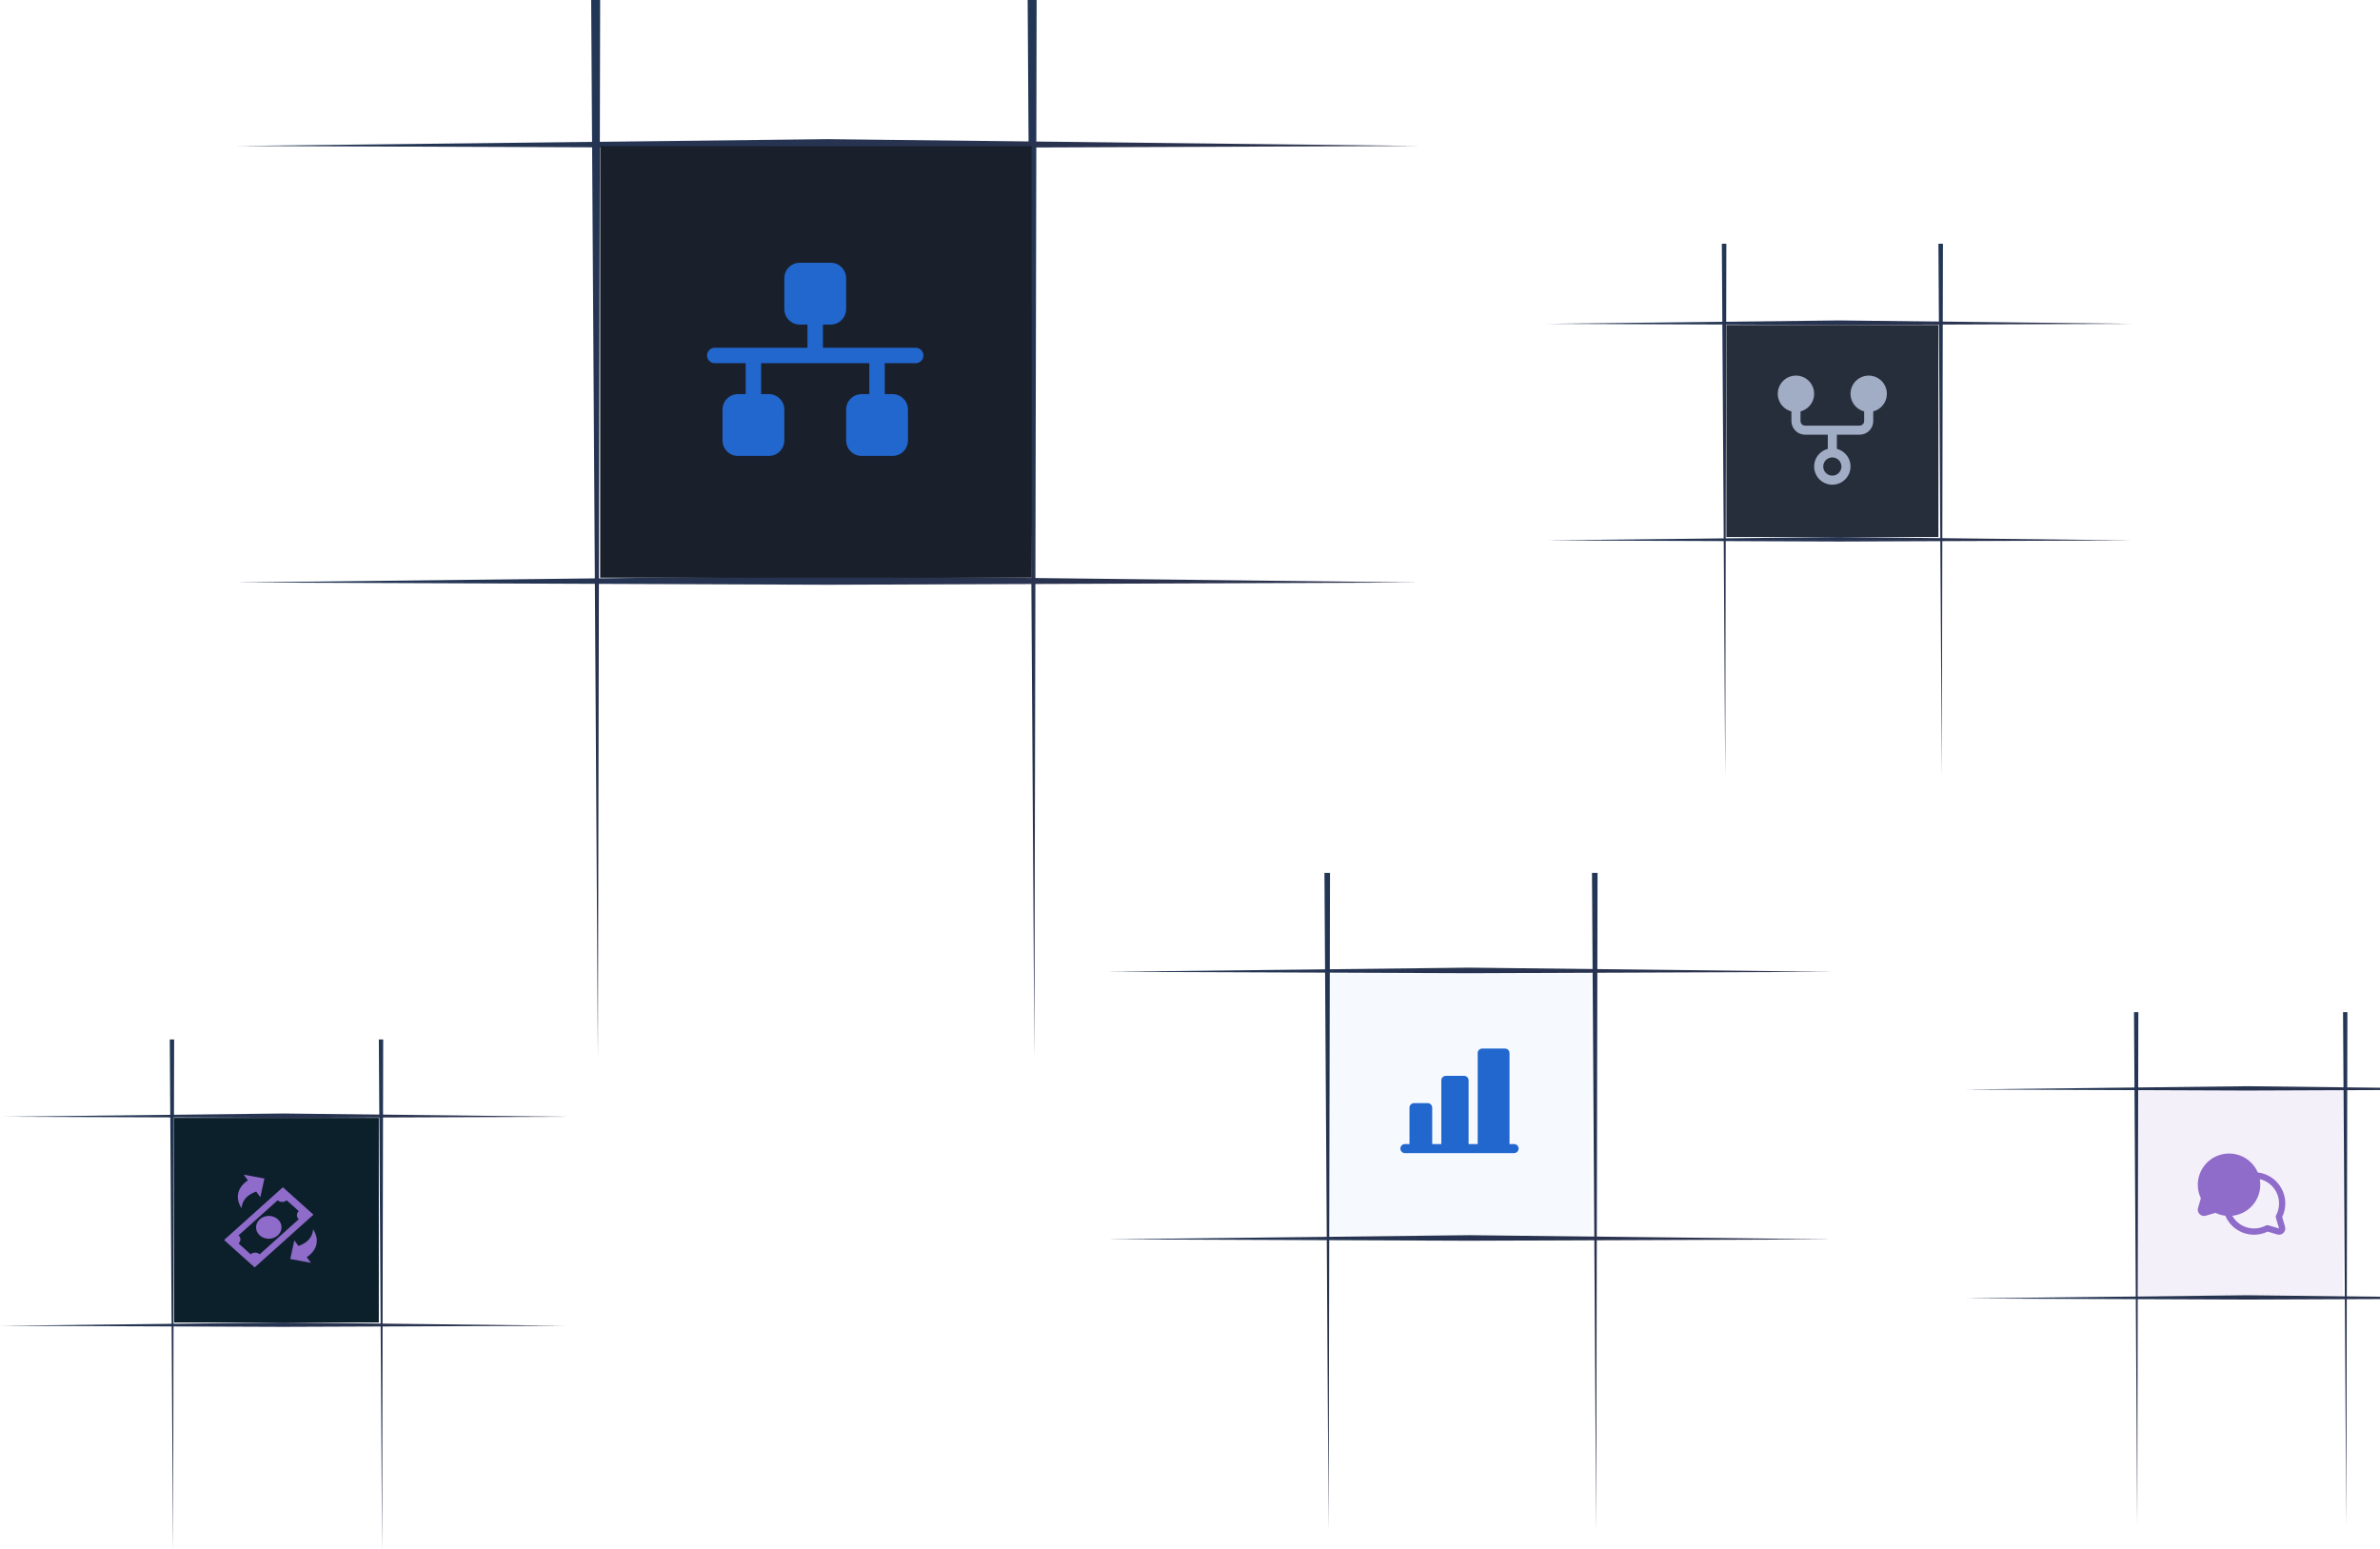 <svg width="616" height="401" viewBox="0 0 616 401" fill="none" xmlns="http://www.w3.org/2000/svg">
<path d="M152.984 -4H155.338L154.75 273.728L152.984 -4Z" fill="url(#paint0_linear_36_194773)"/>
<path d="M265.957 -4H268.311L267.722 273.728L265.957 -4Z" fill="url(#paint1_linear_36_194773)"/>
<path fill-rule="evenodd" clip-rule="evenodd" d="M61.191 37.777L214.177 38.365L367.162 37.777L214.177 36.012L61.191 37.777Z" fill="url(#paint2_linear_36_194773)"/>
<path fill-rule="evenodd" clip-rule="evenodd" d="M61.191 150.751L214.177 151.339L367.162 150.751L214.177 148.985L61.191 150.751Z" fill="url(#paint3_linear_36_194773)"/>
<rect x="155.336" y="37.843" width="111.664" height="111.664" fill="#191F2B"/>
<path d="M239 92C239 92.53 238.789 93.039 238.414 93.414C238.039 93.789 237.53 94 237 94H229V102H231C232.061 102 233.078 102.421 233.828 103.172C234.579 103.922 235 104.939 235 106V114C235 115.061 234.579 116.078 233.828 116.828C233.078 117.579 232.061 118 231 118H223C221.939 118 220.922 117.579 220.172 116.828C219.421 116.078 219 115.061 219 114V106C219 104.939 219.421 103.922 220.172 103.172C220.922 102.421 221.939 102 223 102H225V94H197V102H199C200.061 102 201.078 102.421 201.828 103.172C202.579 103.922 203 104.939 203 106V114C203 115.061 202.579 116.078 201.828 116.828C201.078 117.579 200.061 118 199 118H191C189.939 118 188.922 117.579 188.172 116.828C187.421 116.078 187 115.061 187 114V106C187 104.939 187.421 103.922 188.172 103.172C188.922 102.421 189.939 102 191 102H193V94H185C184.47 94 183.961 93.789 183.586 93.414C183.211 93.039 183 92.53 183 92C183 91.47 183.211 90.961 183.586 90.586C183.961 90.211 184.47 90 185 90H209V84H207C205.939 84 204.922 83.579 204.172 82.828C203.421 82.078 203 81.061 203 80V72C203 70.939 203.421 69.922 204.172 69.172C204.922 68.421 205.939 68 207 68H215C216.061 68 217.078 68.421 217.828 69.172C218.579 69.922 219 70.939 219 72V80C219 81.061 218.579 82.078 217.828 82.828C217.078 83.579 216.061 84 215 84H213V90H237C237.53 90 238.039 90.211 238.414 90.586C238.789 90.961 239 91.47 239 92Z" fill="#2267CE"/>
<path d="M445.652 63.078H446.82L446.528 200.874L445.652 63.078Z" fill="url(#paint4_linear_36_194773)"/>
<path d="M501.711 63.078H502.879L502.587 200.874L501.711 63.078Z" fill="url(#paint5_linear_36_194773)"/>
<path fill-rule="evenodd" clip-rule="evenodd" d="M400.113 83.805L476.018 84.097L551.922 83.805L476.018 82.93L400.113 83.805Z" fill="url(#paint6_linear_36_194773)"/>
<path fill-rule="evenodd" clip-rule="evenodd" d="M400.113 139.858L476.018 140.15L551.922 139.858L476.018 138.982L400.113 139.858Z" fill="url(#paint7_linear_36_194773)"/>
<rect x="446.82" y="84.098" width="54.885" height="54.885" fill="#272E3B"/>
<path d="M488.372 101.911C488.372 101.031 488.125 100.168 487.659 99.421C487.193 98.674 486.526 98.073 485.736 97.686C484.945 97.299 484.062 97.141 483.186 97.231C482.311 97.32 481.477 97.653 480.782 98.193C480.086 98.732 479.555 99.455 479.25 100.281C478.945 101.107 478.877 102.002 479.055 102.864C479.233 103.726 479.649 104.521 480.255 105.159C480.862 105.796 481.636 106.251 482.488 106.471V108.972C482.488 109.284 482.364 109.583 482.144 109.804C481.923 110.025 481.624 110.149 481.312 110.149H467.19C466.878 110.149 466.578 110.025 466.358 109.804C466.137 109.583 466.013 109.284 466.013 108.972V106.471C467.122 106.185 468.089 105.503 468.732 104.555C469.375 103.607 469.65 102.457 469.506 101.32C469.362 100.184 468.808 99.139 467.948 98.381C467.088 97.624 465.982 97.206 464.836 97.206C463.69 97.206 462.584 97.624 461.724 98.381C460.865 99.139 460.311 100.184 460.166 101.32C460.022 102.457 460.297 103.607 460.94 104.555C461.583 105.503 462.55 106.185 463.659 106.471V108.972C463.659 109.908 464.031 110.806 464.693 111.468C465.355 112.13 466.253 112.502 467.19 112.502H473.074V116.18C471.965 116.466 470.998 117.147 470.355 118.096C469.712 119.044 469.437 120.194 469.581 121.331C469.725 122.467 470.279 123.512 471.139 124.27C471.999 125.027 473.105 125.445 474.251 125.445C475.396 125.445 476.503 125.027 477.362 124.27C478.222 123.512 478.776 122.467 478.92 121.331C479.065 120.194 478.79 119.044 478.147 118.096C477.504 117.147 476.537 116.466 475.427 116.18V112.502H481.312C482.248 112.502 483.146 112.13 483.808 111.468C484.47 110.806 484.842 109.908 484.842 108.972V106.471C485.852 106.209 486.747 105.619 487.385 104.794C488.024 103.968 488.371 102.955 488.372 101.911ZM476.604 120.74C476.604 121.205 476.466 121.66 476.208 122.048C475.949 122.435 475.581 122.736 475.151 122.914C474.721 123.093 474.248 123.139 473.791 123.048C473.335 122.957 472.916 122.733 472.586 122.404C472.257 122.075 472.033 121.656 471.942 121.199C471.851 120.743 471.898 120.269 472.076 119.839C472.254 119.409 472.556 119.042 472.943 118.783C473.33 118.524 473.785 118.386 474.251 118.386C474.875 118.386 475.474 118.634 475.915 119.076C476.356 119.517 476.604 120.116 476.604 120.74Z" fill="#A0ADC4"/>
<path d="M342.797 225.913H344.239L343.879 396.116L342.797 225.913Z" fill="url(#paint8_linear_36_194773)"/>
<path d="M412.043 225.913H413.485L413.125 396.116L412.043 225.913Z" fill="url(#paint9_linear_36_194773)"/>
<path fill-rule="evenodd" clip-rule="evenodd" d="M286.547 251.515L380.303 251.876L474.059 251.515L380.303 250.434L286.547 251.515Z" fill="url(#paint10_linear_36_194773)"/>
<path fill-rule="evenodd" clip-rule="evenodd" d="M286.547 320.75L380.303 321.111L474.059 320.75L380.303 319.668L286.547 320.75Z" fill="url(#paint11_linear_36_194773)"/>
<rect x="344.238" y="251.876" width="67.793" height="67.793" fill="#458FFF" fill-opacity="0.05"/>
<path d="M393.05 297.26C393.05 297.573 392.926 297.872 392.705 298.093C392.484 298.313 392.185 298.437 391.873 298.437H363.63C363.318 298.437 363.018 298.313 362.798 298.093C362.577 297.872 362.453 297.573 362.453 297.26C362.453 296.948 362.577 296.649 362.798 296.428C363.018 296.208 363.318 296.084 363.63 296.084H364.807V286.669C364.807 286.357 364.931 286.058 365.151 285.837C365.372 285.616 365.671 285.492 365.984 285.492H369.514C369.826 285.492 370.125 285.616 370.346 285.837C370.567 286.058 370.691 286.357 370.691 286.669V296.084H373.044V279.608C373.044 279.296 373.168 278.997 373.389 278.776C373.61 278.555 373.909 278.431 374.221 278.431H378.928C379.24 278.431 379.54 278.555 379.76 278.776C379.981 278.997 380.105 279.296 380.105 279.608V296.084H382.459V272.547C382.459 272.235 382.583 271.936 382.803 271.715C383.024 271.495 383.323 271.371 383.635 271.371H389.519C389.832 271.371 390.131 271.495 390.352 271.715C390.572 271.936 390.696 272.235 390.696 272.547V296.084H391.873C392.185 296.084 392.484 296.208 392.705 296.428C392.926 296.649 393.05 296.948 393.05 297.26Z" fill="#2267CE"/>
<path d="M552.328 261.959H553.455L553.173 394.939L552.328 261.959Z" fill="url(#paint12_linear_36_194773)"/>
<path d="M606.434 261.959H607.561L607.279 394.939L606.434 261.959Z" fill="url(#paint13_linear_36_194773)"/>
<path fill-rule="evenodd" clip-rule="evenodd" d="M508.383 281.963L581.634 282.245L654.886 281.963L581.634 281.118L508.383 281.963Z" fill="url(#paint14_linear_36_194773)"/>
<path fill-rule="evenodd" clip-rule="evenodd" d="M508.383 336.056L581.634 336.338L654.886 336.056L581.634 335.211L508.383 336.056Z" fill="url(#paint15_linear_36_194773)"/>
<rect x="553.461" y="282.245" width="52.967" height="52.967" fill="#7346BD" fill-opacity="0.08"/>
<path d="M590.687 314.978C591.246 313.818 591.52 312.542 591.487 311.255C591.454 309.969 591.114 308.708 590.496 307.579C589.878 306.45 588.999 305.485 587.933 304.763C586.867 304.042 585.644 303.585 584.366 303.432C583.941 302.443 583.323 301.549 582.548 300.802C581.773 300.055 580.856 299.471 579.852 299.082C578.849 298.694 577.778 298.51 576.702 298.541C575.626 298.572 574.567 298.817 573.587 299.262C572.607 299.707 571.726 300.344 570.995 301.134C570.264 301.924 569.698 302.852 569.33 303.863C568.963 304.874 568.8 305.949 568.853 307.024C568.906 308.099 569.172 309.153 569.637 310.123L568.902 312.622C568.82 312.901 568.814 313.197 568.886 313.479C568.958 313.761 569.104 314.018 569.31 314.224C569.516 314.43 569.773 314.576 570.055 314.648C570.336 314.72 570.632 314.714 570.911 314.632L573.41 313.897C574.213 314.282 575.073 314.533 575.957 314.64C576.386 315.646 577.015 316.555 577.806 317.311C578.596 318.067 579.532 318.655 580.556 319.039C581.58 319.423 582.672 319.596 583.764 319.546C584.857 319.497 585.928 319.226 586.914 318.751L589.413 319.486C589.691 319.568 589.987 319.574 590.269 319.502C590.551 319.43 590.808 319.284 591.013 319.079C591.219 318.873 591.366 318.616 591.437 318.334C591.509 318.053 591.504 317.757 591.422 317.478L590.687 314.978ZM589.043 315.126L589.871 317.935L587.063 317.109C586.86 317.05 586.643 317.073 586.456 317.172C584.967 317.968 583.225 318.15 581.603 317.68C579.981 317.21 578.606 316.125 577.772 314.656C578.88 314.541 579.952 314.197 580.921 313.648C581.89 313.098 582.734 312.355 583.402 311.463C584.07 310.572 584.547 309.552 584.802 308.468C585.057 307.384 585.085 306.259 584.885 305.163C585.85 305.39 586.75 305.837 587.515 306.467C588.281 307.098 588.891 307.896 589.299 308.8C589.707 309.703 589.902 310.689 589.869 311.68C589.835 312.671 589.575 313.641 589.107 314.516C589.006 314.703 588.984 314.922 589.043 315.126Z" fill="#8F6BCA"/>
<path d="M43.945 269.021H45.072L44.791 402L43.945 269.021Z" fill="url(#paint16_linear_36_194773)"/>
<path d="M98.051 269.021H99.178L98.896 402L98.051 269.021Z" fill="url(#paint17_linear_36_194773)"/>
<path fill-rule="evenodd" clip-rule="evenodd" d="M0 289.024L73.251 289.306L146.503 289.024L73.251 288.179L0 289.024Z" fill="url(#paint18_linear_36_194773)"/>
<path fill-rule="evenodd" clip-rule="evenodd" d="M0 343.117L73.251 343.399L146.503 343.117L73.251 342.272L0 343.117Z" fill="url(#paint19_linear_36_194773)"/>
<rect x="45.078" y="289.306" width="52.967" height="52.967" fill="#0C202B"/>
<g clip-path="url(#clip0_36_194773)">
<path fill-rule="evenodd" clip-rule="evenodd" d="M75.12 325.84L76.178 321.022L77.25 322.471C79.559 321.639 80.855 320.27 81.049 318.161C82.946 321.133 81.793 323.799 79.391 325.36L80.484 326.836L75.12 325.84ZM57.996 320.918L73.216 307.27L81.129 314.366L65.909 328.014L57.996 320.918ZM67.24 315.553C68.527 314.399 70.609 314.399 71.899 315.553C73.186 316.708 73.186 318.575 71.899 319.731C70.611 320.885 68.529 320.885 67.24 319.731C65.95 318.575 65.95 316.708 67.24 315.553ZM61.745 319.717L71.864 310.643C72.508 311.221 73.558 311.221 74.201 310.643L77.331 313.448C76.686 314.026 76.686 314.967 77.331 315.543L67.211 324.62C66.567 324.042 65.517 324.042 64.874 324.62L61.745 321.815C62.389 321.237 62.389 320.295 61.745 319.717ZM68.438 305.01L67.379 309.829L66.308 308.379C63.999 309.211 62.703 310.581 62.509 312.69C60.612 309.717 61.764 307.051 64.166 305.491L63.075 304.014L68.438 305.01Z" fill="#8F6BCA"/>
</g>
<defs>
<linearGradient id="paint0_linear_36_194773" x1="154.161" y1="-4" x2="154.161" y2="273.728" gradientUnits="userSpaceOnUse">
<stop stop-color="#223655"/>
<stop offset="1" stop-color="#2C314C"/>
</linearGradient>
<linearGradient id="paint1_linear_36_194773" x1="267.134" y1="-4" x2="267.134" y2="273.728" gradientUnits="userSpaceOnUse">
<stop stop-color="#223655"/>
<stop offset="1" stop-color="#2C314C"/>
</linearGradient>
<linearGradient id="paint2_linear_36_194773" x1="61.191" y1="37.188" x2="367.162" y2="37.188" gradientUnits="userSpaceOnUse">
<stop stop-color="#223655"/>
<stop offset="1" stop-color="#2C314C"/>
</linearGradient>
<linearGradient id="paint3_linear_36_194773" x1="61.191" y1="150.162" x2="367.162" y2="150.162" gradientUnits="userSpaceOnUse">
<stop stop-color="#223655"/>
<stop offset="1" stop-color="#2C314C"/>
</linearGradient>
<linearGradient id="paint4_linear_36_194773" x1="446.236" y1="63.078" x2="446.236" y2="200.874" gradientUnits="userSpaceOnUse">
<stop stop-color="#223655"/>
<stop offset="1" stop-color="#2C314C"/>
</linearGradient>
<linearGradient id="paint5_linear_36_194773" x1="502.295" y1="63.078" x2="502.295" y2="200.874" gradientUnits="userSpaceOnUse">
<stop stop-color="#223655"/>
<stop offset="1" stop-color="#2C314C"/>
</linearGradient>
<linearGradient id="paint6_linear_36_194773" x1="400.113" y1="83.514" x2="551.922" y2="83.514" gradientUnits="userSpaceOnUse">
<stop stop-color="#223655"/>
<stop offset="1" stop-color="#2C314C"/>
</linearGradient>
<linearGradient id="paint7_linear_36_194773" x1="400.113" y1="139.566" x2="551.922" y2="139.566" gradientUnits="userSpaceOnUse">
<stop stop-color="#223655"/>
<stop offset="1" stop-color="#2C314C"/>
</linearGradient>
<linearGradient id="paint8_linear_36_194773" x1="343.518" y1="225.913" x2="343.518" y2="396.116" gradientUnits="userSpaceOnUse">
<stop stop-color="#223655"/>
<stop offset="1" stop-color="#2C314C"/>
</linearGradient>
<linearGradient id="paint9_linear_36_194773" x1="412.764" y1="225.913" x2="412.764" y2="396.116" gradientUnits="userSpaceOnUse">
<stop stop-color="#223655"/>
<stop offset="1" stop-color="#2C314C"/>
</linearGradient>
<linearGradient id="paint10_linear_36_194773" x1="286.547" y1="251.155" x2="474.059" y2="251.155" gradientUnits="userSpaceOnUse">
<stop stop-color="#223655"/>
<stop offset="1" stop-color="#2C314C"/>
</linearGradient>
<linearGradient id="paint11_linear_36_194773" x1="286.547" y1="320.39" x2="474.059" y2="320.39" gradientUnits="userSpaceOnUse">
<stop stop-color="#223655"/>
<stop offset="1" stop-color="#2C314C"/>
</linearGradient>
<linearGradient id="paint12_linear_36_194773" x1="552.892" y1="261.959" x2="552.892" y2="394.939" gradientUnits="userSpaceOnUse">
<stop stop-color="#223655"/>
<stop offset="1" stop-color="#2C314C"/>
</linearGradient>
<linearGradient id="paint13_linear_36_194773" x1="606.997" y1="261.959" x2="606.997" y2="394.939" gradientUnits="userSpaceOnUse">
<stop stop-color="#223655"/>
<stop offset="1" stop-color="#2C314C"/>
</linearGradient>
<linearGradient id="paint14_linear_36_194773" x1="508.383" y1="281.681" x2="654.886" y2="281.681" gradientUnits="userSpaceOnUse">
<stop stop-color="#223655"/>
<stop offset="1" stop-color="#2C314C"/>
</linearGradient>
<linearGradient id="paint15_linear_36_194773" x1="508.383" y1="335.774" x2="654.886" y2="335.774" gradientUnits="userSpaceOnUse">
<stop stop-color="#223655"/>
<stop offset="1" stop-color="#2C314C"/>
</linearGradient>
<linearGradient id="paint16_linear_36_194773" x1="44.509" y1="269.021" x2="44.509" y2="402" gradientUnits="userSpaceOnUse">
<stop stop-color="#223655"/>
<stop offset="1" stop-color="#2C314C"/>
</linearGradient>
<linearGradient id="paint17_linear_36_194773" x1="98.614" y1="269.021" x2="98.614" y2="402" gradientUnits="userSpaceOnUse">
<stop stop-color="#223655"/>
<stop offset="1" stop-color="#2C314C"/>
</linearGradient>
<linearGradient id="paint18_linear_36_194773" x1="0" y1="288.742" x2="146.503" y2="288.742" gradientUnits="userSpaceOnUse">
<stop stop-color="#223655"/>
<stop offset="1" stop-color="#2C314C"/>
</linearGradient>
<linearGradient id="paint19_linear_36_194773" x1="0" y1="342.835" x2="146.503" y2="342.835" gradientUnits="userSpaceOnUse">
<stop stop-color="#223655"/>
<stop offset="1" stop-color="#2C314C"/>
</linearGradient>
<clipPath id="clip0_36_194773">
<rect width="24" height="24" fill="white" transform="translate(58 304.018)"/>
</clipPath>
</defs>
</svg>
